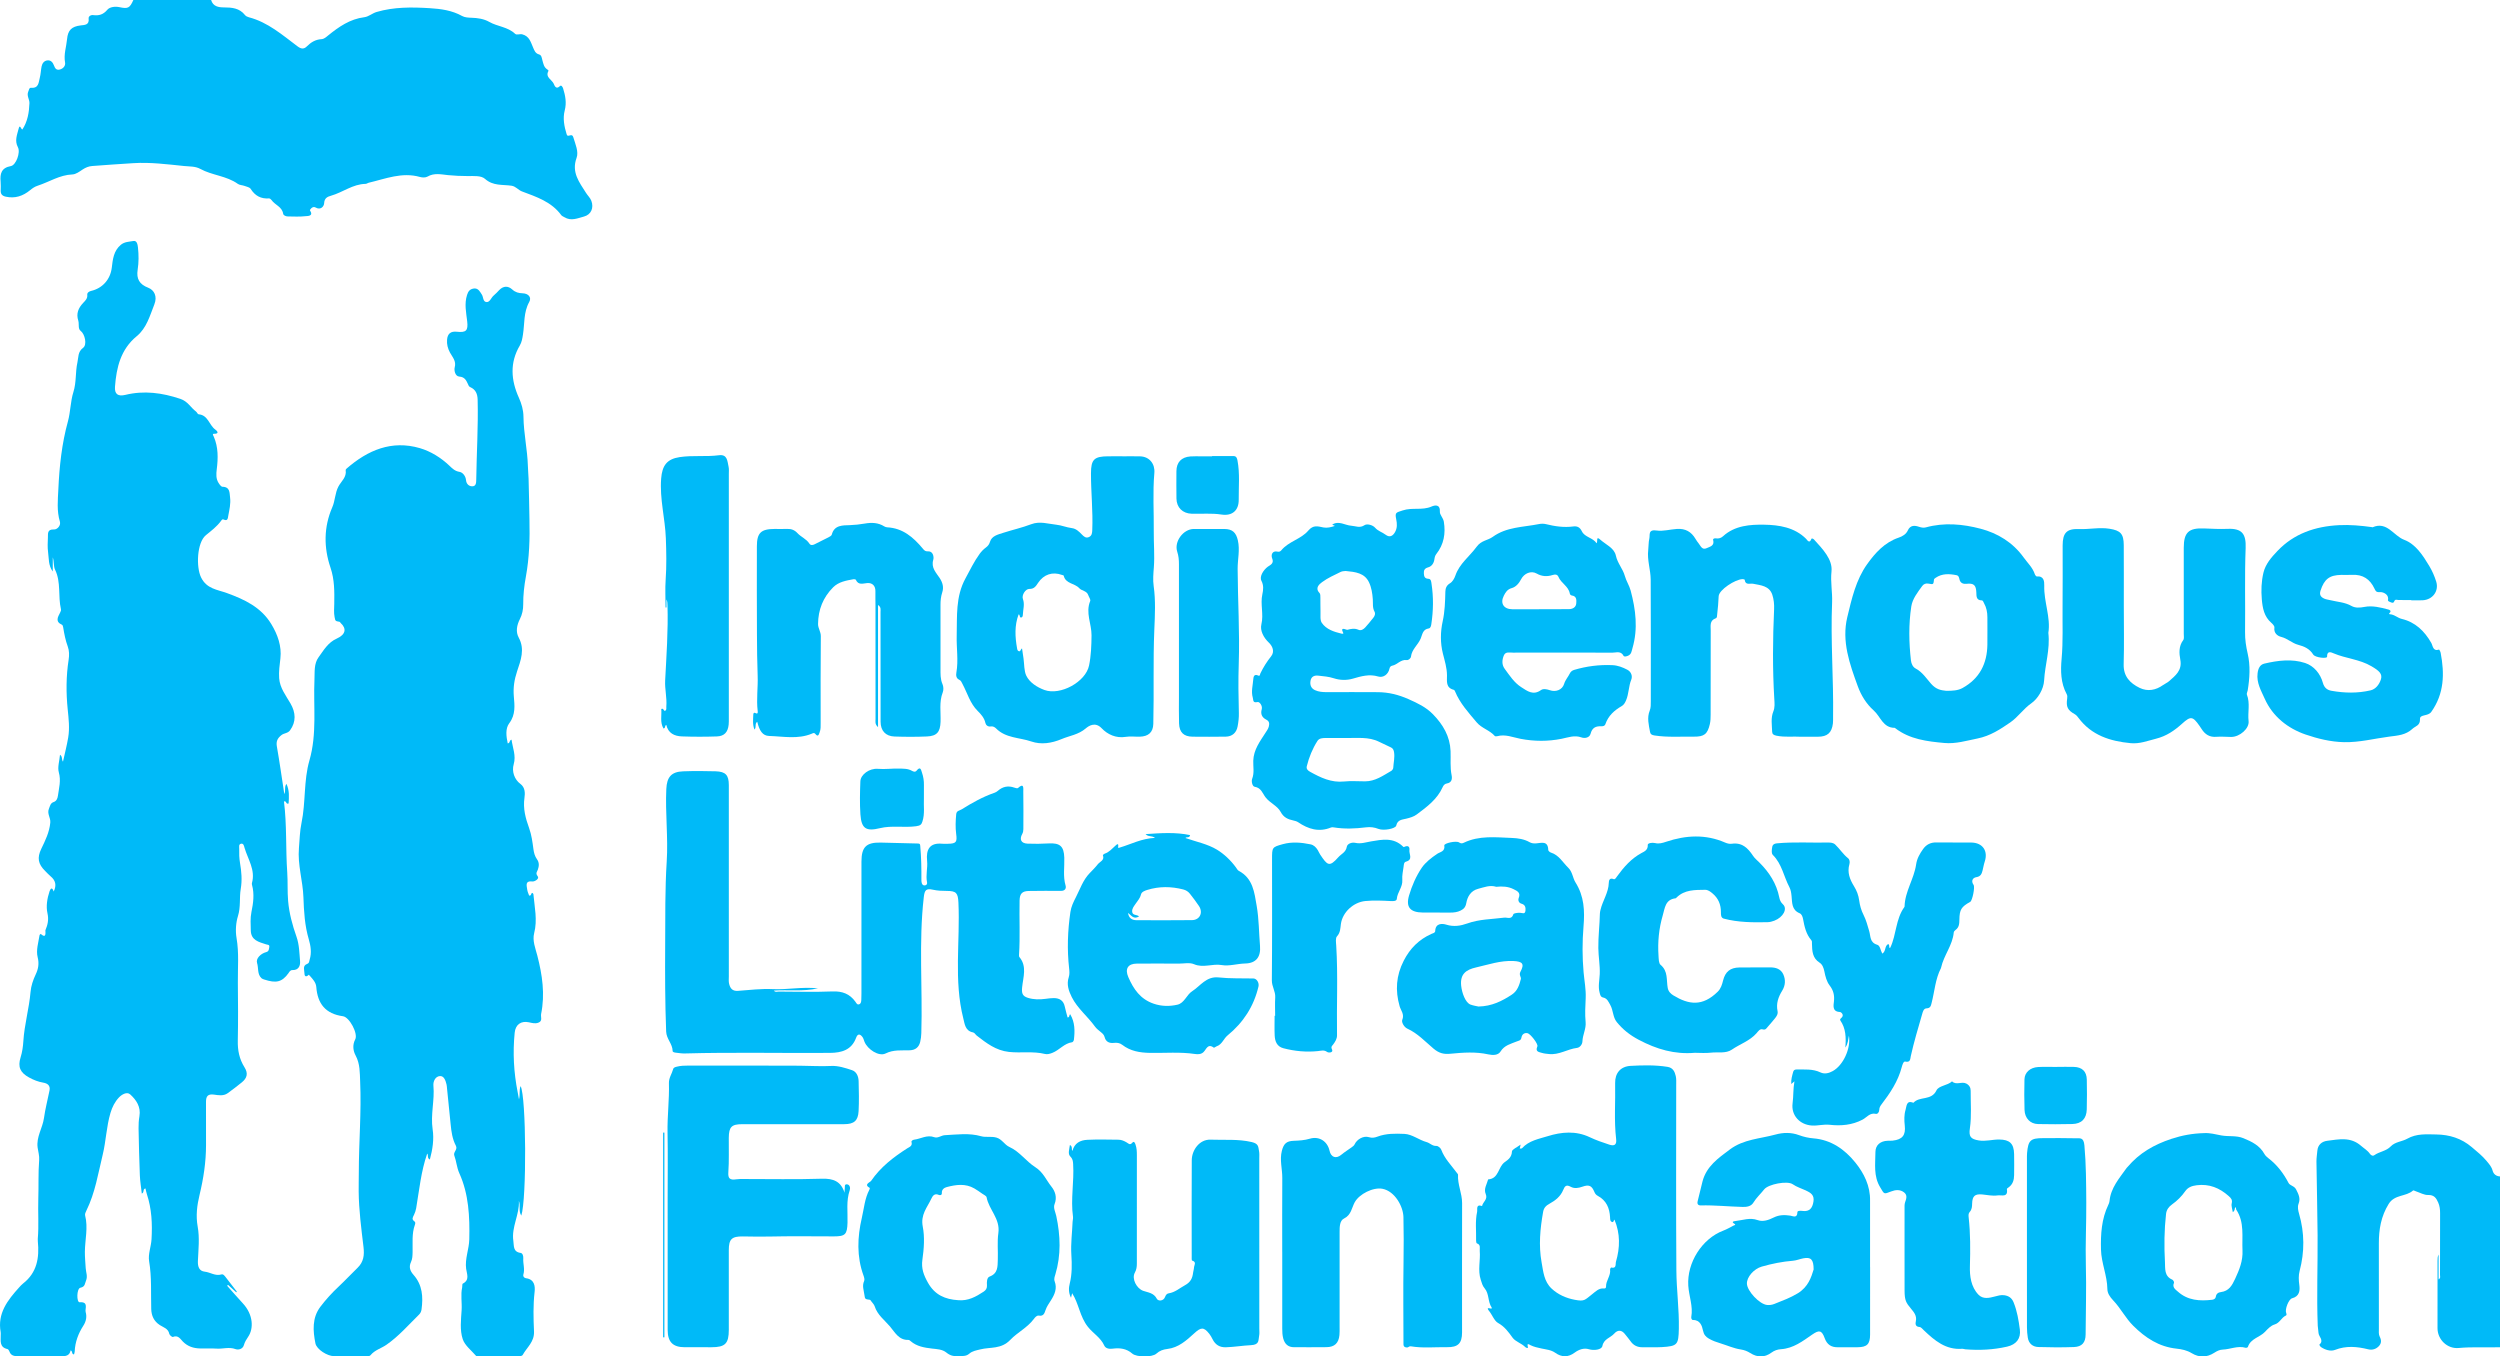 <?xml version="1.0" encoding="UTF-8"?>
<svg id="Layer_2" data-name="Layer 2" xmlns="http://www.w3.org/2000/svg" viewBox="0 0 1959.566 1063.254">
  <defs>
    <style>
      .cls-1 {
        fill: #00baf8;
        stroke-width: 0px;
      }
    </style>
  </defs>
  <g id="Layer_1-2" data-name="Layer 1">
    <g>
      <path class="cls-1" d="M165.482,0c1.467,5.09,5.818,5.784,9.959,5.798,6.371.023,12.286.518,16.605,6.024.661.843,1.905,1.427,2.989,1.709,14.935,3.891,26.247,13.861,38.155,22.779,2.764,2.07,4.933,2.467,7.408-.02,3.143-3.158,6.736-5.325,11.354-5.587,2.067-.117,3.592-1.558,5.164-2.832,8.453-6.855,17.198-12.972,28.524-14.392,3.289-.412,6.225-3.107,9.523-4.079,13.621-4.012,27.604-3.843,41.595-2.994,8.83.536,17.495,1.702,25.464,6.138,2.058,1.146,4.831,1.294,7.292,1.37,4.916.151,9.781.858,13.986,3.255,6.468,3.687,14.483,3.858,20.181,9.273,1.402,1.332,3.661-.064,5.705.474,5.584,1.47,6.629,6.15,8.465,10.343,1.012,2.311,1.744,4.601,4.638,5.396,2.082.572,2.139,2.799,2.627,4.511.773,2.716,1.165,5.59,3.888,7.266.405.25,1.035.922.96,1.051-2.887,4.994,2.505,6.839,4.014,10.079.639,1.372,1.756,5.081,5.028,1.827.959-.953,2.046.87,2.352,1.863,1.753,5.686,2.897,11.204,1.266,17.421-1.593,6.074-.36,12.512,1.539,18.606.136.437.557,1.074.899,1.11,1.525.162,3.459-1.666,4.329,1.262,1.572,5.288,4.304,11.271,2.558,16.039-4.204,11.478,2.184,19.216,7.426,27.572,1.303,2.077,3.239,3.779,4.14,6.164,2.066,5.469-.14,10.809-5.764,12.307-4.961,1.321-10.11,3.759-15.321.542-.846-.522-1.938-.873-2.484-1.62-7.714-10.535-19.395-14.317-30.883-18.634-2.764-1.039-4.788-3.953-8.067-4.439-7.106-1.052-14.47.326-20.883-5.413-2.98-2.666-8.805-2.142-13.533-2.163-5.137-.023-10.287-.213-15.44-.742-5.312-.546-10.797-1.923-16.059,1.157-1.519.889-4.058.814-5.876.296-14.089-4.017-27.049,1.423-40.288,4.54-.802.189-1.549.85-2.328.862-10.043.145-17.895,6.667-27.095,9.27-2.822.799-5.248,1.835-5.435,5.993-.101,2.252-2.637,5.648-6.736,3.239-2.369-1.392-4.601,1.899-4.39,2.221,3.127,4.75-1.889,4.428-3.364,4.597-4.598.527-9.292.284-13.946.214-1.55-.023-3.457-.759-3.68-2.16-.875-5.481-6.391-6.794-9.054-10.612-.443-.635-1.361-1.406-2.005-1.36-6.37.456-10.977-2.054-14.396-7.468-.815-1.29-3.133-1.716-4.833-2.341-1.712-.63-3.832-.574-5.227-1.577-8.853-6.362-20.095-6.62-29.417-11.741-3.919-2.153-8.454-1.835-12.699-2.269-13.227-1.35-26.458-3.082-39.811-2.234-10.781.684-21.56,1.405-32.33,2.24-2.652.205-5.088,1.187-7.402,2.725-2.47,1.642-5.272,3.767-7.997,3.869-10.034.378-18.203,5.916-27.286,8.85-2.326.751-4.124,2.044-5.929,3.522-5.567,4.559-11.749,6.678-19.029,5.066-2.757-.61-4.053-1.946-3.988-4.744.054-2.329.157-4.676-.056-6.987-.579-6.275.542-10.915,8.058-12.267,4.012-.721,7.677-10.676,5.504-14.729-2.756-5.142-.62-9.801.52-14.452,1.019-4.157,1.808.262,2.957.528,4.132-6.276,5.293-13.481,5.554-20.711.104-2.886-2.36-5.774-.924-9.013.527-1.188.668-3.112,2.215-2.979,6.053.521,5.879-4.26,6.829-7.874.755-2.872.8-5.923,1.397-8.846.494-2.423,1.902-4.434,4.511-4.753,2.74-.335,4.284,1.586,5.152,3.885.844,2.235,1.831,4.017,4.644,3.275,2.835-.747,4.559-3.058,4.095-5.547-1.176-6.32,1.006-12.196,1.567-18.271.651-7.053,3.58-9.897,10.654-10.763,3.169-.388,6.9-.218,6.246-5.474-.185-1.485,1.523-2.875,3.585-2.605,4.435.58,7.867-.347,11.075-4.187,1.825-2.184,6.018-2.781,9.409-2.057,6.762,1.445,8.135.835,10.985-5.594h60.969Z"/>
      <path class="cls-1" d="M1959.566,1056.008c-10.804.334-21.609-.411-32.427.591-8.923.826-16.549-6.674-16.548-15.47.001-17.64.006-35.28.01-52.92 0-1.622,0-3.245.837-4.878v19.508c1.779-1.077,1.098-2.413,1.101-3.475.058-16.142.045-32.285.072-48.427.005-2.856-.29-5.621-1.454-8.286-1.536-3.517-3.189-6.13-7.955-5.982-3.117.097-6.297-1.822-9.448-2.84-.791-.255-2.002-.981-2.307-.704-5.515,4.995-14.452,2.962-19.139,10.551-5.997,9.711-7.718,19.954-7.7,30.91.037,22.3.007,44.6.017,66.899.001,2.153-.316,4.397.72,6.386,1.402,2.69,1.298,5.193-.802,7.35-2.243,2.304-5.184,3.168-8.259,2.411-8.772-2.161-17.294-2.987-26.128.487-3.292,1.295-7.586-.008-10.912-2.245-.618-.416-1.381-1.819-1.316-1.875,4.009-3.426-.553-6.254-.634-9.358-.047-1.816-.515-3.62-.585-5.438-.916-23.657.052-47.318-.12-70.975-.14-19.253-.645-38.502-.894-57.755-.036-2.805.468-5.616.691-8.427.382-4.802,3.616-7.345,7.758-7.864,9.087-1.138,18.25-3.318,26.537,3.964,2.286,2.009,5.059,3.548,6.888,6.22.792,1.158,2.241,2.003,3.472,1.119,4-2.874,9.286-3.116,12.909-6.931,3.414-3.594,8.887-3.726,12.857-5.963,7.472-4.21,15.103-3.469,22.79-3.362,10.339.144,19.698,2.987,27.913,9.977,4.047,3.443,8.132,6.677,11.539,10.795,1.924,2.326,3.885,4.466,4.693,7.51.755,2.845,2.803,4.439,5.824,4.621v133.874Z"/>
      <path class="cls-1" d="M185.202,1012.976c-2.151-1.949-4.301-3.899-6.452-5.848l-.736.679c4.107,4.604,8.146,9.271,12.337,13.798,8.317,8.985,8.488,19.865,4.194,26.151-1.4,2.048-2.69,4.091-3.387,6.594-.89,3.195-4.411,3.918-6.554,3.117-5.035-1.882-9.882-.041-14.786-.38-4.311-.298-8.66-.009-12.988-.127-5.14-.14-9.69-1.532-13.512-5.416-1.935-1.967-3.729-5.352-7.804-3.602-.534.229-2.61-1.409-2.807-2.412-.832-4.233-4.632-5.071-7.447-6.905-4.659-3.036-6.583-7.352-6.726-12.65-.338-12.453.458-24.9-1.648-37.352-.941-5.566,1.552-11.42,1.885-17.269.686-12.041.164-23.858-3.666-35.393-.465-1.4-.698-2.876-1.066-4.434-2.425.411-.696,3.067-2.89,4.045-.543-4.877-1.345-9.56-1.534-14.268-.495-12.296-.783-24.602-1.014-36.906-.059-3.142.144-6.339.677-9.433,1.264-7.336-2.452-12.825-7.257-17.167-2.607-2.356-6.711.194-8.849,2.475-3.117,3.324-5.211,7.412-6.584,12.035-3.194,10.751-3.472,21.999-6.088,32.763-3.592,14.777-5.947,29.976-12.795,43.831-.576,1.165-1.282,2.679-.996,3.793,2.447,9.546-.102,19.018-.189,28.515-.039,4.279.422,8.615.651,12.806.176,3.217,1.695,6.355.234,9.801-.961,2.266-.629,4.79-4.375,5.537-3.057.61-3.121,11.574-.607,11.393,7.344-.53,3.982,5.136,4.713,7.67.987,3.42.538,7.045-1.863,10.768-3.846,5.965-6.461,12.789-6.724,20.177-.027.768-.358,1.525-.549,2.289-2.175-.272-.808-2.561-2.674-3.19-.761,4.305-3.946,4.649-7.68,4.6-11.159-.146-22.32-.091-33.48-.039-3.03.014-5.647-.382-6.812-3.738-.253-.73-.91-1.718-1.542-1.858-6.324-1.394-5.217-6.329-5.264-10.729-.009-.832.129-1.689-.019-2.494-2.706-14.75,5.423-25.043,14.379-34.993,1.001-1.113,2.011-2.255,3.185-3.169,10.918-8.509,12.811-20.156,11.569-32.919-.064-.661-.114-1.336-.057-1.995.912-10.511.064-21.068.412-31.52.335-10.081-.122-20.195.674-30.25.272-3.435-.765-6.593-1.205-9.842-1.135-8.366,3.859-15.25,4.96-23.065,1.026-7.286,2.896-14.451,4.358-21.677.792-3.917-1.592-5.601-4.866-6.148-4.019-.672-7.684-2.143-11.198-4.08-6.902-3.806-8.964-8.188-6.591-15.767,1.318-4.208,1.892-8.501,2.158-12.742.815-12.995,4.518-25.533,5.625-38.482.405-4.736,1.969-9.392,4.075-13.827,1.992-4.193,2.785-8.353,1.51-13.418-1.389-5.52.588-11.506,1.476-17.248.059-.384.577-.696.882-1.042,5.059,4.479,3.48-2.295,3.711-2.853,1.74-4.21,2.796-8.195,1.597-13.407-1.2-5.212-.237-11.567,1.661-17.156.822-2.421,2.117-3.371,3.226.232,2.453-4.977,1.463-8.748-2.408-11.948-1.534-1.268-2.851-2.798-4.279-4.196-5.515-5.403-6.442-10.278-3.024-17.368,3.171-6.578,6.351-12.999,7.061-20.56.36-3.838-2.738-6.916-1.067-10.874.919-2.178,1.085-4.368,3.792-5.267,2.094-.696,2.958-2.757,3.227-4.743.826-6.108,2.578-11.988.732-18.487-1.134-3.994.485-8.77.92-13.797,2.175,1.473,1.008,3.467,2.337,5.447,1.469-6.68,3.056-12.745,4.092-18.903,1.241-7.373.378-14.652-.386-22.141-1.308-12.828-1.283-25.952.726-38.842.562-3.604.51-7.155-.656-10.321-1.805-4.897-2.768-9.89-3.594-14.971-.125-.767-.405-1.914-.937-2.147-5.56-2.434-3.226-6.117-1.485-9.544.485-.954.868-1.755.635-2.749-2.377-10.146.22-20.976-4.586-30.883-1.326-2.733-.67-6.428-1.799-9.684v11.091c-3.558-4.72-2.978-10.117-3.683-15.204-.521-3.761-.285-7.651-.131-11.473.123-3.047-.63-6.497,4.83-6.263,2.501.107,5.488-3.102,4.561-6.159-2.545-8.393-1.594-16.913-1.213-25.279.819-17.954,2.697-35.81,7.513-53.283,2.065-7.492,1.948-15.618,4.288-22.992,2.442-7.698,1.446-15.594,3.157-23.22.897-3.998.175-8.287,4.485-11.469,3.2-2.362,1.466-10.637-1.96-13.255-1.066-.815-1.283-1.922-1.434-3.042-.222-1.646.076-3.423-.42-4.959-1.791-5.54.008-9.839,3.805-13.899,1.577-1.686,3.6-3.406,3.236-6.421-.192-1.59,1.55-2.663,2.943-2.98,9.04-2.058,15.155-9.104,16.26-18.142.798-6.526,1.377-13.259,7.109-18.023,2.944-2.447,6.577-2.375,9.854-2.985,2.811-.523,3.328,2.934,3.568,5.108.641,5.792.665,11.615-.234,17.417-1.119,7.221,1.427,11.487,8.294,14.127,4.693,1.805,7.275,6.776,4.785,13.034-3.512,8.824-5.999,18.516-13.833,24.955-12.527,10.297-15.893,24.463-17.02,39.563-.434,5.811,2.296,7.836,8.146,6.416,14.706-3.571,28.778-1.647,43.056,3.123,5.945,1.986,8.108,6.845,12.323,9.97.782.58,1.284,2.073,1.995,2.129,7.499.589,8.23,8.52,13.091,11.966,1.214.861,3.762,3.426-1.077,3.316-1.551-.035-.395,1.554-.067,2.314,3.557,8.263,3.387,16.874,2.293,25.527-.471,3.727-.66,7.349,1.392,10.639.767,1.23,2.032,3.027,3.099,3.047,6.021.115,5.477,4.748,5.951,8.396.628,4.832-.54,9.619-1.423,14.349-.293,1.57-.293,4.601-3.658,2.897-.965-.489-1.537.478-1.995,1.104-3.277,4.473-7.619,7.713-11.875,11.2-7.051,5.775-7.766,24.935-3.797,33.076,4.434,9.095,12.751,9.562,20.339,12.324,13.697,4.986,26.638,11.002,34.695,24.238,5.081,8.347,8.251,17.476,7.165,26.89-.601,5.213-1.338,10.33-.977,15.554.528,7.638,5.277,13.602,8.869,19.81,4.171,7.206,4.542,14.367-.323,21.052-1.8,2.473-4.636,2.091-6.726,3.74-3.111,2.455-4.329,4.874-3.614,8.944,2.151,12.255,3.876,24.585,5.833,37.307,1.296-2.578-.174-5.355,1.645-8.044,2.519,5.326,2.007,10.429,1.721,15.404-2.295.95-1.44-2.316-3.646-1.584,2.341,18.364,1.288,36.986,2.571,55.525.516,7.461.046,14.997.688,22.441.83,9.624,3.345,18.941,6.568,28.063,2.186,6.187,2.234,12.768,2.798,19.189.303,3.449-1.082,7.082-5.846,6.955-1.934-.052-2.501,1.412-3.345,2.572-5.079,6.977-9.675,7.849-18.886,4.842-.771-.252-1.631-.529-2.197-1.062-3.39-3.189-2.18-7.961-3.417-11.869-1.106-3.493,2.729-7.401,7.215-8.584,2.153-.568,2.068-2.423,2.349-3.955.363-1.974-1.276-1.7-2.537-2.113-5.573-1.825-11.803-3.125-11.957-10.871-.096-4.817-.48-9.654.505-14.44,1.45-7.04,2.412-14.092.473-21.212-.128-.472-.212-1.033-.083-1.486,2.908-10.244-3.128-18.615-5.808-27.679-.402-1.359-.71-3.461-2.543-3.205-2.268.317-1.558,2.609-1.601,4.126-.104,3.655-.016,7.292.609,10.943,1.151,6.727,1.756,13.44.583,20.336-1.191,7.004.089,14.053-2.193,21.349-1.543,4.933-2.117,11.336-1.089,17.273,1.998,11.546.892,23.252,1.014,34.888.16,15.15.278,30.308-.046,45.453-.162,7.578,1.18,14.425,5.253,20.893,2.972,4.72,2.124,8.394-2.111,11.826-3.616,2.931-7.307,5.783-11.091,8.492-3.266,2.338-7.17,1.609-10.665,1.103-4.914-.711-6.335,1.363-6.316,5.705.05,11.322.036,22.645.025,33.967-.013,13.205-1.983,26.089-5.084,38.955-1.938,8.04-3.031,16.239-1.438,24.976,1.584,8.689.535,17.913.15,26.882-.191,4.436,1.056,7.835,5.35,8.289,4.411.466,8.302,3.643,13.08,2.172,1.547-.476,2.631,1.263,3.539,2.399,2.895,3.621,5.68,7.329,8.507,11.004-.128.21-.256.42-.384.63Z"/>
      <path class="cls-1" d="M397.989,582.679c2.036-.225.86-2.217,2.981-2.911.859,6.497,3.659,12.546,1.68,19.295-1.639,5.587.559,11.942,5.237,15.372,3.858,2.83,3.706,7.432,3.201,10.92-1.224,8.459.876,16.054,3.647,23.739,1.927,5.343,2.642,10.971,3.396,16.576.38,2.826,1.1,5.526,2.822,7.909,1.831,2.535,1.605,5.306.62,8.106-.583,1.659-2.023,2.706-.106,5.153,1.586,2.023-2.514,4.239-3.963,4.076-6.251-.703-4.615,3.272-4.244,6.418.19,1.607.986,3.141,1.471,4.598,2.043.476,1.138-1.975,2.654-2.042.196.268.682.627.718,1.026.896,10.149,3.261,20.18.592,30.521-1.525,5.908,1.005,11.899,2.48,17.614,3.904,15.123,6.129,30.248,2.963,45.774-.479,2.347,1.471,5.475-2.248,6.819-2.523.912-4.826.196-7.301-.333-6.202-1.326-10.527,1.75-11.167,8.147-1.563,15.618-.73,31.152,2.326,46.558.319,1.609.597,3.227,1.054,5.714.995-3.82-.063-7.138,1.273-10.419,4.442,8.624,4.823,88.403.535,101.527-2.417-3.818-.416-7.945-1.912-11.516.598,10.748-5.933,20.47-4.325,31.333.574,3.876-.361,8.599,5.711,9.415,1.633.22,2.197,2.572,2.075,4.211-.314,4.223,1.377,8.406.09,12.644-.479,1.576.72,2.828,1.977,2.981,6.787.823,7.321,6.308,6.804,10.794-1.19,10.327-.919,20.654-.456,30.901.369,8.18-5.533,12.422-8.804,18.326-.662,1.194-2.382,1.05-3.708,1.052-10.326.018-20.651.007-30.977-.008-.663-.001-1.632.152-1.942-.209-3.665-4.28-8.8-8.124-10.449-13.108-2.36-7.13-1.341-15.08-.863-22.769.368-5.911-.857-11.917.439-17.86.211-.969-.057-2.606.445-2.862,5.611-2.869,3.231-7.432,2.664-11.62-1.07-7.906,2.293-15.336,2.465-23.121.391-17.724-.391-35.435-7.785-51.758-2.12-4.681-2.261-9.4-3.958-13.904-1.03-2.733,2.854-4.631,1.238-7.713-2.736-5.218-3.554-10.984-4.107-16.795-.897-9.427-1.894-18.844-2.854-28.264-.101-.992-.135-2.005-.371-2.967-.731-2.984-1.89-6.726-5.096-6.57-3.718.181-5.491,4.243-5.187,7.511,1.065,11.461-2.356,22.744-.602,34.279,1.185,7.791-.056,15.731-2.191,23.637-2.468-1.245-.841-3.426-2.075-4.662-4.83,13.895-6.217,28.441-8.638,42.78-.3,1.776-.91,3.553-1.684,5.183-.879,1.852-2.157,3.487.291,5.147.982.666.7,1.834.363,2.767-2.506,6.939-1.609,14.158-1.778,21.285-.064,2.683-.09,5.39-1.257,7.83-1.871,3.914-.638,7.083,1.979,10.041,7.009,7.919,7.641,17.31,6.281,27.161-.211,1.532-.823,2.886-1.928,3.972-8.301,8.159-15.961,17.023-25.609,23.712-4.043,2.804-9.057,4.059-12.391,8.092-1.028,1.244-3.158.748-4.813.754-7.994.028-15.989.041-23.984.03-4.981-.007-13.477-5.186-14.44-9.992-1.977-9.87-2.689-20.003,3.868-28.681,4.263-5.641,9.07-10.896,14.264-15.776,5.095-4.786,9.874-9.906,14.893-14.776,4.748-4.607,5.428-9.867,4.651-16.368-1.726-14.448-3.634-28.907-3.774-43.527-.048-4.967.106-9.915.108-14.861.009-23.795,2.115-47.563,1.048-71.352-.305-6.799-.008-13.699-3.537-20.289-1.853-3.461-2.74-8.053-.302-12.701,2.309-4.402-4.481-17.384-9.616-18.096-13.673-1.895-19.92-9.764-20.917-22.943-.26-3.444-2.654-6.027-4.879-8.535-.323-.365-.668-.711-1.003-1.065-1.795,1.838-3.334,1.766-3.385-1.018-.047-2.569-1.661-5.997,1.962-7.388,1.98-.76,1.711-2.198,2.125-3.515,1.675-5.331.762-10.883-.689-15.781-3.217-10.86-3.831-21.923-4.219-33.014-.453-12.935-4.658-25.463-3.516-38.586.574-6.595.648-13.145,2.025-19.736,3.368-16.12,1.607-33.036,6.193-48.904,6.069-21.001,3.017-42.317,3.952-63.495.262-5.929-.483-12.324,3.2-17.373,3.995-5.477,7.348-11.57,14.226-14.646,7.056-3.155,7.914-7.789,3.205-12.14-.358-.331-.62-.972-1.002-1.039-3.329-.585-3.241-.574-3.86-3.739-.679-3.472-.305-6.901-.252-10.387.145-9.52.245-18.908-2.957-28.35-5.324-15.699-5.336-31.756,1.414-47.304,2.27-5.228,2.082-11.09,4.79-16.224,2.176-4.126,6.602-7.327,5.701-12.855-.061-.371.382-.938.737-1.247,16.59-14.462,35.353-22.455,57.39-16.019,8.534,2.492,16.565,7.459,23.28,13.869,2.225,2.124,4.263,4.177,7.85,4.744,2.471.391,4.774,3.265,5.074,6.46.281,2.986,2.154,4.758,4.719,4.85,3.203.114,3.258-2.851,3.29-5.152.292-20.956,1.631-41.893,1.094-62.866-.112-4.367-1.551-7.852-5.69-9.664-1.291-.565-1.412-1.386-1.912-2.46-1.32-2.833-2.493-5.558-6.753-5.862-3.493-.249-4.146-5.273-3.638-7.083,1.445-5.148-1.793-8.186-3.716-11.789-1.719-3.221-2.546-6.468-2.252-10.051.389-4.736,2.889-6.759,7.682-6.23,7.241.799,8.93-.858,8.099-8.132-.788-6.898-2.358-13.717-.116-20.714.874-2.727,2.056-4.372,4.825-4.952,2.793-.585,4.386.931,5.715,3.024.268.422.498.873.811,1.259,1.61,1.991.869,6.138,3.997,6.261,2.626.104,3.574-3.574,5.631-5.225,1.549-1.243,2.867-2.779,4.263-4.208,3.278-3.354,6.962-3.379,10.205-.419,2.451,2.237,4.985,2.869,8.108,2.967,4.525.141,7.22,3.174,5.199,6.775-4.573,8.148-3.549,17.069-4.942,25.651-.476,2.931-.886,5.83-2.486,8.543-7.918,13.43-6.91,27.125-.728,40.834,2.149,4.766,3.572,9.713,3.624,14.919.13,13.003,3.1,25.739,3.466,38.714.093,3.319.425,6.631.54,9.951.368,10.632.434,21.281.682,31.908.348,14.9-.071,29.918-2.785,44.715-1.321,7.203-2.166,14.465-2.099,21.815.037,4.045-.781,7.934-2.62,11.568-2.376,4.697-3.413,9.869-.922,14.447,5.053,9.286,1.569,17.904-1.272,26.494-2.16,6.531-3.149,12.67-2.536,19.778.578,6.7,1.501,14.165-3.55,20.818-3.254,4.286-2.41,10.405-1.239,15.879Z"/>
      <path class="cls-1" d="M641.204,774.701c-12.224,2.666-23.407.954-34.634,1.75,1.151,1.508,2.646.769,3.86.775,13.991.069,27.999.455,41.967-.114,7.755-.316,13.627,1.838,18.096,8.082.723,1.011,1.355,2.646,3.033,1.958,1.39-.57,1.504-2.108,1.588-3.437.105-1.659.103-3.327.104-4.991.007-34.464.001-68.927.014-103.391.004-11.358,3.719-15.103,14.941-14.897,9.764.179,19.525.546,29.289.732,1.596.03,1.719.48,1.858,2.014.806,8.919.943,17.849.89,26.791-.005.818.119,1.672.371,2.448.42,1.292,1.433,1.842,2.74,1.499,1.156-.304,1.536-1.294,1.314-2.354-1.17-5.606.635-11.14.045-16.869-.906-8.792,1.972-14.287,11.827-13.361,1.486.14,2.997.053,4.495.028,6.511-.11,7.313-1.318,6.47-7.666-.678-5.106-.464-10.289.015-15.445.271-2.914,2.51-2.752,4.376-3.919,8.183-5.112,16.491-9.793,25.637-12.936.923-.317,1.84-.847,2.571-1.491,3.851-3.396,8.13-4.286,12.991-2.55.895.32,2.349.755,2.817.331,5.034-4.552,4.155.629,4.196,2.744.189,9.819.078,19.644.055,29.467-.003,1.332-.219,2.594-.9,3.827-2.368,4.293-.82,7.327,4.161,7.539,5.481.233,10.997.163,16.475-.162,9.031-.536,12.059,2.263,12.35,11.183.237,7.267-1.113,14.59,1.004,21.825.662,2.261-.467,4.184-3.466,4.17-8.457-.037-16.916-.059-25.371.088-5.177.09-7.102,2.133-7.22,7.452-.313,14.142.471,28.296-.412,42.434-.04.64-.072,1.487.282,1.913,6.136,7.388,2.913,15.744,2.138,23.661-.444,4.533.063,6.929,4.537,8.308,4.546,1.402,9.178,1.399,13.853.773,2.138-.286,4.297-.581,6.447-.579,4.515.005,7.601,1.953,8.593,6.669.607,2.887,1.466,5.722,2.203,8.547,1.875-.253.901-1.819,2.042-2.558,3.76,6.321,3.721,13.132,2.894,20.038-.084.704-.816,1.83-1.361,1.903-6.217.826-9.979,6.16-15.482,8.312-1.961.767-3.943,1.354-5.798.891-9.319-2.329-18.835-.57-28.262-1.612-10.339-1.143-17.661-6.939-25.245-12.786-1.021-.788-1.61-2.272-2.981-2.535-6.052-1.162-6.444-6.551-7.526-10.819-7.603-29.997-2.43-60.588-3.848-90.886-.352-7.529-1.682-9.154-9.098-9.165-3.663-.005-7.262-.127-10.9-.949-5.362-1.211-6.525.339-7.15,5.761-4.092,35.479-.855,71.075-1.94,106.597-.071,2.311-.33,4.661-.878,6.901-1.024,4.192-3.713,6.44-8.203,6.607-6.358.236-12.633-.667-18.937,2.489-5.205,2.606-14.132-3.145-16.556-9.239-.489-1.229-.774-2.617-1.539-3.643-1.842-2.469-3.746-2.879-4.999.552-3.527,9.658-11.46,11.805-20.466,11.874-37.966.291-75.937-.61-113.901.449-2.309.064-4.636-.369-6.95-.613-1.008-.106-2.487-.415-2.495-1.314-.051-5.628-4.857-9.393-5.082-15.251-.87-22.623-.902-45.245-.768-67.868.129-21.793-.171-43.635,1.21-65.361,1.209-19.018-1.193-37.897-.317-56.851.431-9.316,3.862-13.537,13.189-13.889,8.482-.319,16.992-.283,25.478-.02,7.872.244,10.332,2.999,10.334,10.858.016,49.947-.002,99.895.002,149.842 0,1.995-.245,4.081.243,5.965.881,3.4,2.463,5.753,6.941,5.426,9.113-.664,18.223-1.814,27.398-1.354,11.314.568,22.557-1.954,35.35-.595Z"/>
      <path class="cls-1" d="M1046.317,412.223c-.922-.432-1.584-.744-2.116-.993,5.19-3.379,9.982.525,15.021.854,3.383.221,6.608,2.071,10.38-.468,1.87-1.259,6.318-.183,8.232,2.022,2.347,2.704,5.609,3.474,8.213,5.47,3.235,2.481,5.681.999,7.388-1.979,1.824-3.181,1.694-6.608.945-10.178-1.137-5.418-.007-5.147,5.075-6.866,7.446-2.519,15.285.147,22.599-3.038,2.469-1.075,6.916-2.148,6.556,4.175-.125,2.192,2.639,4.832,3.106,7.673,1.517,9.24.049,17.823-5.873,25.328-.992,1.258-1.31,2.585-1.518,4.105-.412,3.006-1.985,5.558-4.896,6.372-2.682.75-3.52,2.183-3.381,4.637.129,2.294.468,4.204,3.575,4.328,2.08.083,2.189,2.257,2.435,3.863,1.62,10.604,1.452,21.208-.167,31.799-.207,1.355-.646,3.054-1.966,3.243-4.75.682-4.961,4.555-6.336,7.892-2.046,4.962-6.961,8.392-7.634,14.23-.15,1.299-1.957,2.884-3.314,2.685-4.727-.693-7.325,3.632-11.378,4.394-1.13.213-1.892.959-2.181,2.372-.903,4.415-4.848,7.311-8.778,6.12-6.998-2.121-13.366-.225-20.048,1.702-4.687,1.351-9.936,1.262-14.774-.326-4.008-1.316-8.138-1.613-12.246-2.071-2.878-.32-5.384.605-5.998,3.916-.608,3.278.335,6.032,3.518,7.485,2.922,1.334,6.096,1.541,9.292,1.534,13.324-.026,26.649-.078,39.972.025,8.383.065,16.144,1.976,24.023,5.468,7.113,3.153,13.73,6.281,19.187,11.881,7.883,8.089,13.283,17.267,13.761,28.833.26,6.302-.471,12.622.813,18.916.583,2.859.143,5.824-3.701,6.458-1.675.276-2.637,1.38-3.266,2.793-4.252,9.551-12.308,15.501-20.326,21.477-2.448,1.825-5.311,2.596-8.258,3.338-3.134.79-6.807.719-7.834,5.378-.557,2.526-9.964,4.23-13.944,2.639-3.244-1.297-6.504-1.641-9.787-1.228-8.47,1.065-16.904,1.411-25.363.022-.644-.106-1.406-.171-1.98.066-9.466,3.921-17.847,1.307-25.842-4.094-1.066-.721-2.44-1.085-3.725-1.366-4.285-.937-7.59-2.285-10.044-6.859-2.492-4.646-8.355-6.849-11.767-11.292-2.367-3.082-3.376-7.467-8.528-8.269-1.895-.295-2.691-4.375-1.981-6.202,1.85-4.76.735-9.494.882-14.202.271-8.723,5.312-15.213,9.664-22.052.987-1.551,2.115-2.996,2.535-4.819.515-2.233.548-4.042-2.063-5.383-3.125-1.605-4.624-4.185-3.499-8.097.761-2.645-1.665-6.038-3.279-5.668-3.913.897-3.18-1.539-3.731-3.432-1.405-4.829.022-9.595.38-14.362.133-1.776.527-4.537,3.881-2.954,1.468.693,1.372-1.044,1.693-1.711,2.312-4.8,5.088-9.209,8.446-13.421,2.849-3.574,1.191-7.844-1.841-10.724-4.22-4.007-6.971-9.494-5.825-14.263,1.922-8.003-.952-15.775.755-23.556.772-3.519,1.159-6.999-.731-10.641-1.719-3.314,1.601-8.516,5.03-11.034,1.769-1.299,5.154-2.394,3.372-6.604-.906-2.14-.319-6.326,4.504-5.162,1.126.272,2.093-.336,2.668-1.039,5.749-7.031,15.526-8.787,21.136-15.44,4.008-4.753,7.541-3.354,11.893-2.504,2.967.579,5.879-.194,8.992-1.198ZM1054.99,578.455c-5.318,0-10.636-.011-15.954.005-2.381.007-5.024.182-6.351,2.246-3.93,6.112-6.631,12.822-8.386,19.875-.514,2.065.709,3.326,2.517,4.328,8.334,4.62,16.697,8.694,26.757,7.639,5.425-.569,10.958-.096,16.442-.111,7.896-.021,14.046-4.469,20.462-8.184.759-.439,1.543-1.551,1.586-2.388.212-4.123,1.333-8.196.612-12.384-.277-1.611-.846-2.871-2.307-3.583-3.123-1.523-6.3-2.939-9.412-4.483-8.306-4.121-17.224-2.746-25.967-2.96ZM1054.783,447.552c-.955.158-2.589.067-3.861.701-4.997,2.491-10.229,4.743-14.654,8.048-2.11,1.576-5.816,4.565-1.966,8.536.745.768.622,2.509.655,3.808.089,3.486-.064,6.98.086,10.463.133,3.094-.495,6.888,1.038,9.118,3.513,5.109,9.454,6.992,15.345,8.423.592.144,1.844.293,1.455-.476-2.824-5.567,2.371-2.289,3.211-2.518,2.786-.759,5.71-1.377,8.743-.006,1.922.869,3.944-.367,5.329-1.906,2.217-2.465,4.326-5.034,6.365-7.649,1.05-1.347,1.741-3.057.856-4.663-1.721-3.124-1.116-6.466-1.348-9.747-.323-4.568-1.03-9.18-2.979-13.274-3.509-7.369-10.693-8.118-18.274-8.858Z"/>
      <path class="cls-1" d="M1191.907,897.164c-.348,1.636-.507,2.386-.666,3.136.613-.095,1.481.039,1.802-.318,5.343-5.939,13.149-7.257,20.031-9.398,10.757-3.347,22.064-4.439,33.02.79,4.932,2.354,10.163,4.141,15.369,5.844,4.077,1.333,5.818-.053,5.315-4.33-1.718-14.612-.475-29.261-.788-43.887-.169-7.907,4.262-13.115,12.137-13.541,9.619-.52,19.288-.755,28.899.771,4.303.683,5.692,3.779,6.487,7.247.511,2.229.344,4.632.344,6.958.011,48.439-.216,96.88.126,145.316.107,15.261,2.245,30.48,1.936,45.802-.251,12.429-1.06,13.611-13.222,14.343-4.979.3-9.991.003-14.983.127-4.185.104-7.399-1.419-9.767-4.906-1.211-1.783-2.73-3.355-4.009-5.096-2.688-3.658-5.816-3.938-8.737-.65-2.924,3.292-8.108,4.051-9.202,9.649-.607,3.106-6.927,3.665-10.516,2.557-4.046-1.249-7.979.245-11.254,2.674-5.139,3.811-10.162,3.669-15.167.113-3.3-2.344-7.148-2.571-10.857-3.39-2.928-.647-5.854-1.238-8.578-2.593-1.186-.59-2.928-2.077-2.032,1.365.395,1.52-1.52.648-2.036.127-2.969-3.004-7.703-4.259-9.915-7.312-3.319-4.581-6.224-8.686-11.475-11.618-2.911-1.625-4.506-6.342-7.029-9.445-.636-.782-2.258-2.846.992-1.876.884.264,1.556-.031,1.041-.807-3.034-4.564-1.89-10.749-5.37-14.848-1.873-2.206-2.31-4.329-3.128-6.817-2.492-7.584-.148-15.162-.803-22.693-.185-2.126.994-4.786-2.241-5.877-.422-.142-.641-1.474-.622-2.247.186-7.473-.816-15.009.791-22.398.426-1.956-1.166-6.31,3.893-4.624.583-3.226,4.71-5.149,2.86-9.428-1.705-3.945.898-7.676,1.912-11.447,8.474-.493,7.721-9.905,13.078-13.6,2.589-1.786,5.443-3.906,5.57-8.248.048-1.65,3.858-3.19,6.797-5.421ZM1265.445,955.934c-.73.79-.663,2.192-1.645,1.956-1.877-.452-1.713-2.301-1.784-3.709-.369-7.29-2.918-13.262-9.682-16.877-1.192-.637-2.046-1.638-2.58-2.941-2.073-5.065-4.201-6.054-9.422-4.207-3.101,1.098-6.3,1.658-9.19.057-3.399-1.882-4.645-.556-5.87,2.513-1.974,4.945-6.187,8.316-10.515,10.642-3.093,1.662-4.667,3.429-5.214,6.503-2.34,13.148-3.614,26.341-1.196,39.631,1.333,7.324,1.882,14.933,7.849,20.528,5.12,4.801,11.549,7.517,18.035,8.752,7.824,1.49,7.735.336,14.059-4.61,2.378-1.86,4.962-4.576,8.65-4.237,1.25.115,1.958-.218,1.922-1.537-.128-4.712,3.832-8.451,3.167-13.314-.07-.512.654-1.633.781-1.599,4.444,1.165,3.294-2.706,3.826-4.533,3.2-10.991,3.457-21.963-1.191-33.018Z"/>
      <path class="cls-1" d="M879.723,357.679c4.662,0,9.327-.107,13.985.025,7.177.203,11.732,5.843,11.103,13.008-1.34,15.267-.302,30.566-.46,45.844-.098,9.428.785,18.85.057,28.282-.369,4.785-.815,9.699-.147,14.402,1.626,11.446,1.006,22.954.524,34.317-1.045,24.621-.175,49.23-.793,73.832-.167,6.642-3.849,9.853-10.603,10.044-3.66.103-7.404-.453-10.972.133-7.684,1.263-14.308-1.895-18.922-6.746-5.116-5.379-10.281-1.732-12.49.156-5.719,4.89-12.546,5.662-18.875,8.315-7.947,3.332-16.034,4.552-23.799,1.889-9.26-3.176-20.04-2.517-27.633-10.264-1.009-1.03-2.506-1.781-4.101-1.509-2.302.392-3.865-1.089-4.214-2.712-.866-4.026-3.505-6.903-6.109-9.496-5.998-5.97-8.033-13.988-11.842-21.075-.71-1.322-1.081-2.653-2.657-3.375-2.405-1.103-2.498-3.548-2.137-5.613,1.675-9.561-.001-19.119.248-28.668.399-15.317-1.03-30.663,6.918-45.193,3.56-6.507,6.705-13.192,11.114-19.223,1.403-1.92,2.982-3.513,4.874-4.921,1.513-1.125,2.557-2.344,3.225-4.545,1.366-4.499,6.115-5.587,10.132-6.887,7.353-2.379,14.951-4.073,22.158-6.814,6.762-2.572,13.156-.272,19.63.389,4.062.414,8.01,2.138,12.161,2.657,3.368.421,5.624,2.671,7.852,4.963,1.529,1.573,3.169,3.189,5.639,2.04,2.344-1.09,2.467-3.325,2.559-5.538.616-14.812-1.042-29.571-1.012-44.37.023-10.914,2.453-13.333,13.598-13.373,3.663-.013,7.326-.002,10.989-.002v.028ZM801.099,508.256c.433,2.917.817,5.374,1.16,7.836.638,4.574.392,9.869,2.178,13.546,2.611,5.374,8.493,9.101,14.238,11.2,12.415,4.536,32.318-6.302,34.966-19.191,1.584-7.708,1.867-15.77,1.932-23.68.073-8.94-4.854-17.684-1.034-26.901.468-1.129-1.024-3.046-1.55-4.616-1.15-3.429-5.123-3.257-7.015-5.387-3.555-4.002-10.755-3.373-12.216-9.851-.062-.273-.872-.386-1.339-.559-7.454-2.753-14.297-.408-18.697,6.155-1.598,2.383-3.003,4.931-6.868,4.807-3.053-.098-6.175,4.901-5.075,7.867,1.558,4.199.117,8.202-.033,12.283-.032.879-.195,2.254-1.491,2.254-1.4 0-.462-2.142-1.84-2.466-3.288,8.766-2.805,17.648-1.215,26.578.173.97.339,2.109,1.507,2.339,1.406.277,1.088-1.422,2.392-2.214Z"/>
      <path class="cls-1" d="M661.977,934.886c.045-.989-.022-2.0.162-2.963.272-1.429-.642-4.053,2.003-3.581,2.058.368,2.482,2.901,1.897,4.597-2.882,8.369-1.473,16.992-1.737,25.497-.283,9.097-1.723,10.696-10.699,10.681-16.986-.028-33.978-.273-50.954.131-6.809.162-13.579-.015-20.371-.099-8.802-.109-11.03,2.184-11.031,10.798-.003,20.807.032,41.614.009,62.421-.012,10.831-2.846,13.628-13.614,13.631-6.994.002-13.988.018-20.982-.006-9.225-.031-13.299-4.066-13.33-13.46-.059-18.31-.006-36.62-.005-54.93.001-16.313-.008-32.625-.009-48.938-.002-16.947.254-33.898-.083-50.838-.258-12.995,1.477-25.906,1.087-38.884-.121-4.022,2.311-7.24,3.305-10.911.401-1.478,1.91-1.676,3.213-2.007,2.773-.704,5.591-.778,8.43-.777,29.142.015,58.285-.096,87.426.083,8.292.051,16.539.63,24.88.2,5.386-.278,11.058,1.56,16.31,3.319,3.498,1.171,5.028,4.904,5.127,8.548.211,7.816.388,15.657-.016,23.457-.393,7.59-3.58,10.288-11.211,10.3-26.644.045-53.289.001-79.933.014-8.484.004-10.505,2.136-10.611,10.669-.111,8.982.311,17.963-.347,26.949-.375,5.125,1.33,6.319,6.348,5.571,1.798-.268,3.652-.218,5.48-.22,20.483-.018,40.98.431,61.442-.229,9.039-.292,15.02,2.072,17.813,10.976Z"/>
      <path class="cls-1" d="M1172.797,695.101c-4.958-1.59-9.503.376-14.159,1.563-5.828,1.485-8.437,6.225-9.33,11.207-.586,3.268-2.043,4.639-4.394,5.834-2.565,1.304-5.383,1.624-8.257,1.608-7.16-.041-14.321.045-21.48-.04-9.723-.115-13.444-4.108-10.716-13.4,2.222-7.568,5.52-15.135,9.913-21.641,2.88-4.265,7.506-7.831,12.081-10.934,2.333-1.583,6.415-1.779,5.619-6.611-.288-1.746,9.317-3.917,11.598-2.362,1.39.948,2.445.844,3.646.262,12.126-5.876,25.033-4.251,37.767-3.78,4.773.177,9.594.885,13.938,3.366,1.422.812,3.122,1.023,4.847.908,4.243-.281,9.498-2.406,9.685,5.16.017.71,1.223,1.755,2.073,2.021,6.367,1.991,9.338,7.772,13.688,12.006,3.264,3.178,3.41,7.957,5.621,11.467,6.805,10.805,7.277,22.231,6.254,34.502-.993,11.901-.996,24.018.066,35.906.6,6.716,1.944,13.405,1.64,20.201-.281,6.287-.67,12.533-.059,18.847.498,5.145-2.34,9.905-2.502,15.108-.069,2.222-1.895,4.8-4.269,5.086-7.502.902-14.128,5.708-21.981,4.792-1.813-.212-3.682-.312-5.401-.857-2.322-.736-5.562-.808-3.669-5.098.842-1.908-5.54-9.961-7.72-10.386-2.649-.516-4.351,1.11-4.739,3.333-.452,2.587-1.952,2.421-3.878,3.214-4.492,1.85-9.503,2.905-12.53,7.813-1.899,3.079-6.107,3.021-9.586,2.25-9.876-2.189-19.776-1.445-29.679-.494-5.034.483-8.762-.233-13.265-4.024-6.501-5.473-12.472-12.009-20.544-15.66-2.568-1.162-4.701-5.091-3.973-6.817,1.872-4.441-1.084-7.361-2.051-10.74-3.548-12.393-2.758-23.981,3.223-35.681,4.954-9.692,11.905-16.585,21.655-20.991,1.148-.519,2.96-.74,3.009-2.296.201-6.451,5.863-5.858,8.687-4.968,5.874,1.852,11.325.907,16.42-.929,9.452-3.405,19.267-3.315,28.954-4.565,2.468-.319,5.842,1.796,7.187-2.635.262-.864,3.342-1.215,5.112-1.188,1.85.028,4.067,1.566,4.396-1.735.243-2.448-.212-4.564-3.152-5.383-2.135-.595-2.852-2.731-2.164-4.415,1.762-4.313-1.159-5.508-3.999-6.951-4.293-2.18-8.898-2.36-13.585-1.871ZM1158.869,788.945c10.49-.209,18.553-4.325,26.227-9.384,4.332-2.856,5.887-7.622,7.01-12.238.344-1.415-1.679-3.161-.377-5.574,3.338-6.183,1.828-8.142-5.483-8.488-10.152-.479-19.603,2.83-29.276,5.035-7.679,1.751-12.597,5.037-11.68,14.232.556,5.573,3.282,13.364,7.306,14.881,2.302.868,4.81,1.191,6.272,1.535Z"/>
      <path class="cls-1" d="M1449.241,811.787c-.73,3.265-.595,6.186-2.814,9.311.661-7.929.368-14.996-3.904-21.231-.559-.815.114-1.421.811-2.03,2.556-2.231-.218-4.578-1.135-4.613-6.196-.239-5.033-5.176-4.712-8.18.516-4.843-.337-8.676-3.298-12.517-2.446-3.172-3.42-7.203-4.206-11.131-.546-2.727-1.514-5.426-3.748-6.845-5.661-3.595-5.827-9.156-5.973-14.791-.026-1.015.172-2.026-.516-2.823-4.103-4.75-5.351-10.586-6.446-16.509-.337-1.822-1.014-3.9-2.715-4.599-6.313-2.594-5.798-8.388-6.315-13.448-.26-2.537-.543-4.819-1.744-7.093-4.384-8.296-5.814-18.079-12.846-25.074-1.308-1.301-.897-3.483-.737-5.31.213-2.422,1.098-3.614,4.011-3.884,13.303-1.232,26.614-.343,39.916-.607,2.031-.04,4.166.16,5.654,1.585,3.527,3.378,6.151,7.596,10.03,10.701,1.29,1.032,1.53,3.034,1.057,4.69-1.843,6.443.318,11.924,3.643,17.303,2.086,3.375,3.491,7.02,4.028,11.109.511,3.885,1.566,7.695,3.424,11.356,2.009,3.957,3.16,8.38,4.426,12.675,1.206,4.092.385,8.974,6.272,10.688,2.366.689,2.553,4.436,3.998,6.966,3.037-1.863,1.673-6.036,4.605-7.51,1.344.715.501,2.155,1.12,3.14.191-.127.488-.213.575-.398,4.789-10.187,4.128-22.257,10.97-31.74.094-.131.178-.305.182-.461.271-11.742,7.439-21.589,9.059-32.96.652-4.581,2.903-8.501,5.526-12.143,2.452-3.405,5.843-5.171,10.28-5.089,9.155.169,18.317-.051,27.473.086,8.929.133,13.301,6.611,10.46,15.052-.739,2.197-1.066,4.529-1.651,6.781-.679,2.616-1.383,4.736-4.916,5.306-2.759.446-4.362,2.911-2.141,6.053,1.232,1.744-.966,12.361-2.607,13.272-7.009,3.889-8.413,6.095-8.518,13.996-.041,3.083-.176,5.987-2.986,8.028-.638.464-1.37,1.273-1.434,1.98-.907,10.029-7.784,17.891-9.899,27.465-.036.162-.054.337-.128.481-4.442,8.584-4.966,18.217-7.337,27.355-.547,2.108-.862,4.089-3.946,4.193-2.264.076-2.865,2.452-3.427,4.408-3.15,10.963-6.461,21.88-8.935,33.03-.468,2.109-.165,5.256-4.429,4.266-1.29-.3-2.22,2.648-2.665,4.36-2.9,11.158-9.175,20.461-16.039,29.441-.954,1.248-1.572,2.491-1.583,4.075-.012,1.749-1.34,3.409-2.622,3.116-4.783-1.091-7.128,2.763-10.491,4.533-8.107,4.267-16.888,5.04-25.721,4.035-4.735-.539-9.187.846-13.822.591-9.602-.529-16.546-7.971-15.283-17.46.746-5.607.37-11.233,1.449-17.208-.934.799-1.503,1.286-2.47,2.113-.292-3.496.673-6.461,1.453-9.427.309-1.177,1.058-1.965,2.519-1.949,6.394.072,12.816-.624,18.932,2.294,3.206,1.53,6.592.606,9.594-1.044,8.164-4.486,14.296-17.615,12.69-27.76Z"/>
      <path class="cls-1" d="M905.364,656.757c-2.881-2.063-5.228-.526-7.417-2.964,12.059-.821,23.411-1.624,34.862.775-.475,2.676-2.819,1.071-3.599,2.295,8.325,2.927,17.382,4.678,24.76,9.178,5.502,3.355,10.747,8.315,14.803,13.893.683.939,1.271,2.162,2.216,2.663,11.163,5.916,12.221,16.972,14.046,27.56,1.782,10.338,1.719,20.851,2.59,31.277.722,8.648-3.055,13.597-11.636,13.78-6.178.132-12.576,2.251-18.298,1.233-7.355-1.309-14.488,2.481-21.821-.697-3.387-1.468-7.881-.433-11.874-.446-10.99-.035-21.981-.094-32.971-.005-7.025.057-9.408,4.164-6.637,10.567,4.082,9.43,9.436,17.291,19.887,20.857,6.295,2.148,12.512,2.167,18.617.777,5.479-1.248,7.166-7.731,11.48-10.492,6.551-4.194,11.118-11.935,20.851-10.868,9.012.988,18.176.593,27.272.813,2.593.063,4.601,3.433,3.932,6.288-3.652,15.585-11.883,28.25-24.229,38.346-3.141,2.569-4.307,7.14-8.628,8.558-.773.254-1.852,1.265-2.142,1.051-4.85-3.582-5.827,1.328-8.134,3.51-1.839,1.74-4.371,1.783-6.644,1.443-11.77-1.762-23.6-.649-35.397-.874-7.837-.15-15.225-1.364-21.604-6.311-1.953-1.515-4.182-1.798-6.62-1.512-3.537.415-6.274-.885-7.199-4.533-.458-1.805-1.583-2.793-2.887-3.866-1.664-1.369-3.47-2.713-4.702-4.434-5.712-7.976-13.723-14.175-18.17-23.077-2.408-4.821-4.191-9.966-2.371-15.524.751-2.293.573-4.641.313-6.926-1.681-14.802-1.15-29.531.998-44.25.615-4.213,2.373-7.82,4.291-11.548,3.32-6.453,5.565-13.476,10.771-18.857,2.195-2.269,4.45-4.507,6.387-6.987,1.653-2.115,5.521-3.084,4.019-7.079-.084-.223.814-1.059,1.375-1.24,3.497-1.126,5.752-3.858,8.345-6.181,1.112-.996,2.764-2.6,2.236.936-.183,1.227.751.608,1.293.448,8.826-2.604,17.069-7.136,27.636-7.577ZM884.197,715.552c.519,4.063,3.026,5.716,6.683,5.725,14.466.036,28.933.123,43.396-.054,6.125-.075,8.934-5.776,5.553-10.984-2.166-3.338-4.659-6.469-7.088-9.629-1.345-1.75-3.117-2.885-5.33-3.448-9.394-2.387-18.735-2.517-28.052.355-2.123.654-4.554,1.542-5.052,3.657-.696,2.956-2.636,4.902-4.174,7.216-1.273,1.916-2.944,3.699-2.71,6.259.28,3.07,3.705,2.038,5.425,3.682-4.349,2.59-6.127-.869-8.65-2.779Z"/>
      <path class="cls-1" d="M1251.475,425.832c1.041-1.4-.63-5.987,2.735-2.95,4.385,3.958,11.072,6.586,12.351,12.607,1.284,6.043,5.495,10.364,7.016,15.901,1.124,4.091,3.524,7.547,4.586,11.547,3.957,14.91,5.866,29.826,1.413,45.118-.721,2.478-.809,4.61-3.241,5.825-1.231.614-3.237,1.137-3.741.171-2.134-4.095-5.758-2.458-8.732-2.472-25.985-.117-51.972-.082-77.958-.023-2.543.006-5.81-.966-7.124,2.147-1.451,3.437-1.752,7.309.614,10.506,3.841,5.19,7.299,10.736,12.952,14.378,4.909,3.163,9.424,6.722,15.607,2.28,1.676-1.204,4.528-.686,6.802.126,4.716,1.684,9.829-.238,11.244-4.919.959-3.171,3.136-5.432,4.504-8.245.652-1.34,1.813-2.288,3.379-2.754,9.756-2.901,19.659-4.156,29.875-3.714,4.389.19,8.102,1.686,11.777,3.593,3.128,1.623,4.188,5.1,3.113,7.737-2.175,5.34-1.858,11.192-4.154,16.415-.752,1.711-1.661,3.362-3.286,4.302-5.82,3.364-10.599,7.596-12.845,14.193-.502,1.474-1.888,1.727-3.309,1.672-4.27-.166-7.1,1.136-8.312,5.88-.806,3.155-4.583,3.79-7.136,2.864-5.52-2.001-10.487.059-15.6,1.078-10.718,2.135-21.362,2.072-32.103.034-6.049-1.148-11.983-3.859-18.397-2.056-.584.164-1.584.137-1.9-.227-3.948-4.549-10.192-5.946-14.121-10.624-6.407-7.628-13.146-14.975-17.006-24.364-.182-.443-.541-1.04-.927-1.139-6.428-1.645-5.324-6.683-5.351-11.377-.033-5.865-1.793-11.404-3.214-17.069-2.073-8.264-1.977-16.994-.156-25.253,1.713-7.77,1.904-15.471,2.098-23.284.065-2.626.881-4.901,3.67-6.562,1.934-1.152,3.421-3.763,4.191-6.033,3.189-9.39,11.169-15.022,16.617-22.52,3.734-5.138,8.694-4.933,12.604-7.771,10.889-7.903,23.872-7.576,36.15-10.034,1.76-.352,3.741-.428,5.464-.002,7.121,1.76,14.235,2.829,21.607,1.841,2.939-.394,5.134.564,6.691,3.809,2.272,4.734,8.575,4.882,11.551,9.37ZM1206.363,477.557v-.071c7.823,0,15.646.059,23.467-.03,2.953-.033,5.468-1.475,5.681-4.52.166-2.372.48-5.597-3.352-6.152-.919-.133-1.569-.778-1.716-1.607-1.006-5.677-6.839-8.034-8.89-13.031-.804-1.958-2.548-2.089-4.65-1.417-4.245,1.357-8.333,1.159-12.455-1.188-4.395-2.503-9.812-.069-12.127,4.428-1.603,3.114-4.04,6.099-7.416,7.014-3.475.941-4.901,3.469-6.181,5.985-3.038,5.969-.047,10.524,6.667,10.577,6.99.056,13.981.012,20.972.012Z"/>
      <path class="cls-1" d="M840.359,1013.668c-.142.576-.406,1.648-.877,3.557-2.071-4.121-1.825-7.828-1.002-11.1,1.887-7.5,1.748-15.162,1.277-22.596-.553-8.722.63-17.224.965-25.823.052-1.327.502-2.686.322-3.967-1.941-13.789.989-27.559.106-41.339-.145-2.267-.297-4.054-2.31-6.045-1.978-1.955-.656-5.588-.233-8.884,2.375,1.211.954,3.313,2.004,4.641,1.525-6.139,6.177-8.436,11.668-8.701,8.141-.393,16.314-.162,24.473-.076,2.363.025,4.505,1.018,6.542,2.251,1.275.772,2.404,2.281,4.191.155,1.464-1.742,2.148.239,2.557,1.402.949,2.705,1.06,5.533,1.059,8.38-.015,28.304-.004,56.608-.015,84.913-.001,2.475-.263,4.726-1.585,7.115-2.631,4.754,1.372,12.371,6.51,14.212,3.867,1.385,8.323,1.535,10.761,6.285.992,1.933,5.167,1.895,6.391-1.385.629-1.688,1.451-2.707,2.887-2.924,5.001-.757,8.569-4.086,12.764-6.353,4.356-2.354,5.861-5.488,6.355-9.829.15-1.319.651-2.611.699-3.926.07-1.927,2.311-4.456-1.477-5.577-.444-.131-.309-2.481-.31-3.803-.018-24.974-.123-49.949.045-74.922.052-7.714,5.961-16.404,14.806-16.04,10.726.442,21.373-.656,32.233,1.89,5.55,1.301,5.008,3.837,5.671,6.99.404,1.922.211,3.979.212,5.975.014,44.454.018,88.909.02,133.363 0,1.831.241,3.724-.135,5.48-.742,3.461.444,7.059-6.397,7.381-6.41.301-13.053,1.446-19.667,1.652-4.886.153-8.263-1.97-10.429-6.282-.744-1.48-1.552-2.968-2.572-4.261-4.441-5.63-6.63-5.123-11.832-.375-6.041,5.514-12.295,11.243-21.14,12.26-3.151.362-6.005,1.335-8.529,3.653-3.278,3.011-15.59,2.852-18.877-.042-4.52-3.981-9.858-4.613-15.402-3.853-2.87.393-5.569-.248-6.549-2.438-2.799-6.257-8.786-9.569-12.839-14.685-6.399-8.077-7.062-18.176-12.34-26.33Z"/>
      <path class="cls-1" d="M1465.837,993.165c0,17.646.033,35.293-.015,52.939-.02,7.501-2.412,9.84-9.884,9.897-5.163.039-10.326-.041-15.489.015-5.114.055-8.407-2.15-10.199-7.081-2.325-6.399-4.386-6.596-9.809-2.852-7.469,5.157-14.798,10.842-24.487,11.452-2.652.167-5.186,1.018-7.423,2.671-5.445,4.021-11.055,3.885-16.664.323-2.282-1.449-4.669-2.369-7.39-2.774-5.436-.81-10.464-3.129-15.62-4.706-3.34-1.022-6.51-2.103-9.458-3.843-2.371-1.399-3.874-3.011-4.56-6.36-.691-3.37-2.157-8.287-7.764-8.184-1.139.021-1.55-1.499-1.395-2.359,1.514-8.417-1.845-16.347-2.359-24.567-1.124-17.954,10.718-36.807,27.398-43.118,2.785-1.054,5.4-2.569,8.048-3.956.448-.235,2.244-.508.767-1.4-2.894-1.75-.363-2.043.582-2.148,5.84-.651,11.503-2.99,17.63-.747,4.244,1.554,8.754-.183,12.52-2.046,4.364-2.159,8.438-2.125,12.988-1.485,1.805.254,5.572,2.445,5.601-2.707.007-1.28,2.626-1.138,4.043-.957,5.656.722,7.766-2.404,8.544-7.342.779-4.945-1.861-6.818-6.029-8.744-3.39-1.567-7.065-2.645-10.252-4.859-4.205-2.92-19.126-.039-22.319,4.02-2.765,3.515-6.12,6.514-8.488,10.4-1.833,3.007-5.238,3.465-8.44,3.381-10.951-.288-21.869-1.457-32.846-1.198-2.001.047-2.97-1.069-2.387-3.308,1.337-5.133,2.456-10.322,3.792-15.455,3.087-11.86,12.306-18.261,21.495-25.121,10.737-8.015,23.59-8.338,35.629-11.634,6.166-1.688,12.389-1.845,18.632.476,3.554,1.322,7.409,2.186,11.189,2.49,13.964,1.123,24.555,8.717,32.783,18.864,6.839,8.434,11.878,18.467,11.608,30.083-.012.499.006.999.006,1.498 0,16.814 0,33.628 0,50.442h.021ZM1421.573,995.037c-.008-7.995-2.198-9.839-8.036-8.742-2.755.518-5.332,1.684-8.208,1.913-8.286.657-16.41,2.3-24.404,4.583-6.221,1.777-11.848,8.231-11.645,13.395.229,5.84,9.834,16.066,15.745,16.676,1.984.205,3.898-.051,5.832-.832,6.23-2.516,12.451-4.73,18.333-8.34,8.169-5.014,10.531-12.549,12.383-18.652Z"/>
      <path class="cls-1" d="M750.398,1062.94c-2.729.343-5.759-.438-8.547-2.724-3.249-2.664-7.419-2.703-11.367-3.174-5.996-.715-11.886-1.66-16.688-5.798-.495-.427-1.144-1.003-1.701-.982-7.631.296-10.619-5.993-14.537-10.576-4.261-4.983-9.831-9.035-11.946-15.73-.478-1.512-1.826-2.753-2.797-4.102-.279-.388-.605-.984-.969-1.032-3.682-.483-3.856-.435-4.304-3.92-.456-3.546-1.94-7.048-.212-10.771.528-1.137-.005-2.984-.499-4.343-5.42-14.913-4.807-30.103-1.315-45.148,1.717-7.396,2.263-15.19,5.919-22.097.223-.422.437-1.316.315-1.385-5.008-2.814.21-4.336,1.083-5.61,7.324-10.695,17.37-18.475,28.183-25.382,1.761-1.125,4.394-1.837,3.44-5.104-.263-.899,1.193-1.647,2.137-1.769,5.241-.675,10.06-4.038,15.795-1.911,2.678.993,5.355-1.444,8.189-1.588,9.538-.485,18.974-1.902,28.595.848,3.484.996,7.733-.108,11.759,1.007,4.514,1.25,6.272,5.582,10.33,7.41,7.927,3.572,13.105,11.291,20.093,15.717,6.407,4.058,8.621,10.142,12.696,15.222,3,3.74,4.685,8.475,2.52,13.898-1.136,2.845.7,6.166,1.356,9.238,3.273,15.324,3.856,30.59-.72,45.792-.521,1.732-1.248,3.549-.556,5.372,2.126,5.605.025,10.321-2.905,14.933-1.597,2.513-3.333,4.926-4.3,7.837-.76,2.286-1.548,4.779-5.132,4.139-1.641-.293-2.98,1.311-3.986,2.664-5.025,6.758-12.933,10.566-18.332,16.237-7.309,7.678-15.744,5.562-23.662,7.589-3.099.793-6.178,1.218-8.645,3.386-2.531,2.225-5.589,1.766-9.289,1.856ZM751.001,1019.122c7.739.736,13.991-2.698,20.035-6.708,1.752-1.163,2.746-2.666,2.572-5.013-.184-2.485-.129-5.978,2.087-6.801,6.672-2.479,6.21-8.004,6.41-13.158.271-6.95-.544-14.135.425-20.833,1.642-11.347-7.423-18.399-9.211-28.155-.202-1.103-2.165-1.935-3.384-2.79-2.041-1.43-4.074-2.892-6.228-4.137-7.011-4.052-14.404-2.976-21.665-1.056-1.776.47-3.997,1.786-3.796,4.634.115,1.622-1.26,2.012-2.426,1.486-3.307-1.492-4.818.793-5.836,2.994-3.202,6.922-8.556,12.413-6.69,21.936,1.58,8.066.94,17.277-.291,25.779-1.017,7.017,1.028,12.21,4.348,18.135,5.418,9.668,13.566,13.028,23.651,13.686Z"/>
      <path class="cls-1" d="M1727.304,888.182c4.738-.356,9.215.93,13.801,1.788,5.712,1.068,11.7-.127,17.357,2.19,6.581,2.696,12.768,5.71,16.41,12.304.7,1.267,1.859,2.381,3.03,3.272,6.877,5.237,11.931,11.864,15.923,19.502,1.126,2.155,4.473,2.223,5.908,5.056,1.877,3.706,3.609,6.943,1.944,11.228-.979,2.519-.327,5.371.394,7.865,4.318,14.921,4.393,29.825.433,44.808-.946,3.578-.763,7.151-.263,10.861.614,4.559.195,9.022-5.654,10.586-2.682.717-5.774,8.678-4.621,11.51.408,1.003.433,1.709-.313,2.051-3.485,1.597-4.678,5.787-8.83,6.985-2.803.809-5.301,3.417-7.418,5.699-4.094,4.415-11.342,5.236-13.448,11.892-.121.382-1.252.798-1.752.652-6.214-1.824-12.025,1.206-18.061,1.428-2.371.087-4.454,1.145-6.457,2.439-5.827,3.765-11.83,3.983-17.787.356-3.671-2.235-7.713-3.103-11.856-3.538-13.768-1.446-24.486-8.501-34.007-17.988-6.032-6.011-9.908-13.801-15.581-19.747-2.869-3.007-4.604-5.867-4.643-8.96-.134-10.626-4.758-20.42-5.009-30.976-.287-12.078.408-23.939,5.752-35.074.427-.89.839-1.865.927-2.83.956-10.532,7.757-18.035,13.455-26.111.189-.269.473-.469.687-.723,9.242-10.97,20.894-17.571,34.395-22.044,8.378-2.776,16.642-4.233,25.285-4.482ZM1750.143,950.143c-.402-2.681-1.357-4.933-.88-6.823.726-2.876-.499-4.162-2.385-5.841-7.187-6.395-15.225-9.676-25.047-8.45-3.746.467-6.842,1.587-8.954,4.61-2.885,4.129-6.359,7.567-10.454,10.482-2.494,1.775-4.264,4.146-4.627,7.377-1.411,12.583-1.549,25.222-.855,37.82.271,4.926-.693,11.014,5.76,13.714.702.294,1.573,1.917,1.33,2.458-1.622,3.608,1.28,5.342,3.132,6.993,7.699,6.867,17.062,7.457,26.742,6.317,1.4-.165,2.693-.872,2.904-2.345.35-2.453,1.943-3.425,4.05-3.695,6.216-.798,8.632-5.1,11.057-10.304,3.351-7.189,6.206-14.206,5.808-22.357-.528-10.828,1.7-22.027-4.887-31.92-.373-.561.191-1.579-.808-1.92-.665,1.045.087,2.452-1.886,3.883Z"/>
      <path class="cls-1" d="M688.222,474.209v95.765c-2.631-2.463-1.948-4.525-1.951-6.265-.051-29.465-.031-58.929-.038-88.394-.001-3.989-.156-7.98-.071-11.966.086-4.032-2.309-6.632-6.32-6.336-3.354.248-6.998,1.934-9.022-2.567-.161-.359-1.239-.544-1.824-.438-5.747,1.035-11.672,2.049-15.958,6.342-7.869,7.881-11.736,17.561-11.822,28.759-.026,3.377,2.2,6.014,2.161,9.548-.251,22.637-.118,45.277-.124,67.917-.001,2.494.163,5.035-.784,7.404-.631,1.578-1.13,4.189-3.463,1.209-.829-1.059-1.732-.515-2.671-.123-10.932,4.567-22.315,2.144-33.49,1.798-5.072-.157-7.577-4.019-9.3-11.124-2.222,1.536-.422,4.177-2.156,6.131-1.651-4.045-1.05-7.99-.939-11.865.026-.898.513-1.724,1.598-1.134,1.892,1.029,2.019-.158,1.858-1.461-1.15-9.301.323-18.626-.041-27.848-.427-10.811-.482-21.61-.551-32.411-.148-22.972-.077-45.945-.059-68.917.009-10.523,3.158-13.589,13.838-13.631,3.331-.013,6.666.112,9.991-.022,3.225-.13,5.778.921,7.98,3.305,2.819,3.053,7.01,4.534,9.364,8.228.858,1.346,2.47,1.353,4.044.527,3.584-1.88,7.264-3.575,10.853-5.447,1.004-.523,2.409-1.25,2.635-2.137,1.957-7.677,8.745-7.234,14.064-7.429,3.988-.146,7.851-.544,11.725-1.227,5.368-.946,10.53-.829,15.331,2.179.681.427,1.558.708,2.36.75,12.17.637,20.411,7.776,27.747,16.531,1.021,1.219,1.803,2.436,4.333,2.301,3.821-.203,4.655,4.403,3.999,6.581-1.9,6.308,2.337,10.232,5.019,14.341,2.477,3.795,3.265,7.416,2.022,11.206-1.075,3.277-1.374,6.449-1.372,9.772.006,16.647-.002,33.293.01,49.94.003,4.138-.203,8.23,1.553,12.251.802,1.836.943,4.519.221,6.363-2.981,7.613-1.451,15.464-1.74,23.202-.294,7.883-2.811,11.097-10.65,11.44-8.477.371-16.99.343-25.471.042-7.028-.249-10.874-4.589-10.882-11.589-.034-28.632-.006-57.265-.055-85.897-.003-1.891.604-3.942-1.95-5.603Z"/>
      <path class="cls-1" d="M1605.55,496.088c1.49,13.015-2.641,24.949-3.314,37.244-.383,7.003-5.011,14.408-9.904,17.824-6.4,4.468-10.514,10.884-16.622,15.089-7.834,5.394-15.717,10.591-25.618,12.586-8.658,1.745-17.147,4.358-26.013,3.542-13.571-1.249-27.155-2.84-38.518-11.591-.132-.102-.268-.285-.402-.284-9.269.05-11.131-8.845-16.448-13.568-5.888-5.23-10-12.072-12.529-19.019-6.331-17.393-12.791-35.238-8.22-54.212,3.47-14.403,6.786-29.202,15.563-41.49,6.308-8.832,13.723-17.071,24.676-20.777,3.045-1.03,5.854-2.689,7.244-5.746,1.831-4.028,5.221-3.928,8.359-2.88,2.013.672,3.82,1.109,5.752.574,14.415-3.992,29.023-2.59,42.917,1.064,13.307,3.5,25.228,10.685,33.678,22.455,3.083,4.294,7.068,7.93,8.787,13.147.24.728,1.104,1.855,1.58,1.807,5.612-.563,5.915,4.018,5.822,7.14-.379,12.729,5.17,24.872,3.21,37.096ZM1525.607,541.493c4.753-.037,8.954-.147,12.711-2.228,13.346-7.395,19.257-19.111,19.442-34.023.089-7.155 0-14.313.006-21.47.003-3.896-.73-7.603-2.663-11.032-.482-.855-.735-2.15-1.844-2.158-4.376-.031-4.046-3.569-4.144-6.068-.231-5.918-1.979-7.549-7.792-6.908-2.354.26-4.728-.493-5.408-3.359-.353-1.488-.592-3.053-2.407-3.412-5.665-1.122-11.247-1.407-16.327,2.072-.509.348-1.225.85-1.275,1.339-.384,3.746-.399,4.025-3.965,3.26-2.384-.511-4.125.226-5.279,1.828-3.572,4.958-7.626,9.991-8.553,16.056-2.144,14.023-1.872,28.168-.274,42.277.305,2.694,1.592,5.23,3.62,6.286,5.325,2.774,8.631,8.011,12.173,12.001,4.036,4.546,7.757,5.104,11.979,5.539Z"/>
      <path class="cls-1" d="M1664.696,474.708c.007,15.305.326,30.62-.11,45.913-.272,9.567,5.059,14.954,12.545,18.57,6.226,3.007,12.638,1.869,18.365-2.258,1.478-1.065,3.261-1.752,4.61-2.946,5.047-4.465,10.449-8.423,8.881-16.872-.927-4.993-1.358-10.59,2.281-15.379.837-1.102.424-3.225.425-4.878.012-22.478-.013-44.956-.008-67.434.002-12.116,3.838-15.703,15.94-15.217,6.152.247,12.327.576,18.469.317,11.334-.477,14.53,4.063,14.101,15.086-.856,21.976-.178,43.931-.46,65.891-.073,5.691.757,11.207,2.087,16.945,2.129,9.19,1.569,19.131-.014,28.715-.186,1.128-.989,2.441-.638,3.324,2.697,6.798.516,13.864,1.332,20.76.676,5.712-6.921,12.42-13.666,12.394-3.829-.014-7.686-.443-11.481-.114-5.337.463-8.941-1.811-11.657-6.081-.536-.843-1.096-1.671-1.67-2.489-5.374-7.671-6.919-7.787-13.722-1.658-5.938,5.349-12.173,9.666-20.415,11.738-6.588,1.656-12.849,4.142-19.775,3.484-16.095-1.528-30.717-6.118-40.939-19.812-.787-1.054-1.677-2.192-2.787-2.818-5.743-3.244-7.059-5.727-6.077-12.403.178-1.21.186-2.34-.385-3.392-4.758-8.767-4.822-18.378-3.975-27.779,1.229-13.651.579-27.277.741-40.91.189-15.951.011-31.907.06-47.86.03-9.847,3.133-13.24,12.818-12.854,7.983.319,15.91-1.505,23.876-.255,8.701,1.365,11.147,3.981,11.21,12.818.113,15.817.032,31.635.039,47.453Z"/>
      <path class="cls-1" d="M1890.047,470.332c-3.328,0-6.657.034-9.985-.016-1.343-.02-2.62-1.04-3.525,1.265-.686,1.747-2.633.44-3.958-.098-1.238-.503-.686-1.203-.692-2.304-.022-3.723-4.364-5.27-6.485-5.074-2.979.275-3.45-1.05-4.242-2.744-3.466-7.406-9.092-11.191-17.408-10.779-2.825.14-5.663-.007-8.494.031-9.412.127-13.431,3.347-16.357,12.284-1.116,3.407.256,5.114,2.925,6.319,1.491.673,3.209.842,4.825,1.237,5.552,1.355,11.31,1.565,16.57,4.537,2.88,1.627,6.356,1.46,10.296.693,5.914-1.152,12.529.418,18.657,2.107,1.123.309,2.317,1.073.991,2.503-.543.586-.943,1.114.176,1.178,3.476.199,5.901,2.852,9.206,3.643,10.636,2.544,17.808,9.495,23.139,18.795,1.285,2.243,1.204,6.873,6.148,5.229.121-.04,1.036,1.605,1.213,2.533,3.112,16.306,2.847,31.938-7.347,46.326-2.582,3.644-8.995,1.736-8.843,5.563.209,5.268-3.45,5.408-5.934,7.713-5.289,4.907-11.47,5.242-18.122,6.104-11.817,1.532-23.314,4.613-35.502,4.351-10.531-.227-20.679-2.772-30.069-5.981-13.913-4.755-25.88-14.1-32.118-28.157-2.721-6.131-6.5-12.358-5.556-19.856.475-3.774,1.807-6.769,5.325-7.593,10.58-2.478,21.549-3.89,31.945-.472,6.906,2.27,11.956,8.395,13.916,15.564,1.121,4.1,3.671,5.668,6.685,6.21,10.209,1.833,20.575,2.047,30.709-.339,3.95-.93,6.663-4.421,8.009-8.347,1.569-4.58-1.325-6.99-7.305-10.527-9.285-5.493-20.031-6.031-29.666-10.127-1.757-.747-5.273-2.456-5.146,2.68.041,1.656-9.346.713-10.864-1.743-2.791-4.513-6.975-6.368-11.787-7.631-4.762-1.25-8.352-4.97-13.325-6.196-2.835-.699-5.947-2.953-5.308-7.344.16-1.098-1.285-2.723-2.376-3.662-5.681-4.891-6.905-11.539-7.493-18.431-.596-7.001-.359-13.986,1.266-20.848,1.635-6.905,6.321-12.141,10.912-16.986,13.012-13.733,29.753-19.37,48.295-20.306,8.667-.438,17.279.365,25.859,1.536.163.022.357.186.471.135,11.367-4.989,16.454,6.678,24.759,9.798,9.081,3.411,14.706,12.24,19.721,20.571,2.278,3.785,4.096,7.963,5.412,12.185,2.299,7.376-2.764,14.196-10.531,14.64-2.988.171-5.995.028-8.993.028l-0-.198Z"/>
      <path class="cls-1" d="M1411.375,577.482c-5.601-.407-12.242.552-18.886-.81-2.314-.474-3.387-1.217-3.441-3.233-.141-5.281-1.169-10.636.941-15.786,1.316-3.21.952-6.582.754-9.872-1.406-23.434-1.219-46.861-.155-70.303.171-3.758-.228-7.768-1.409-11.313-2.344-7.032-9.037-7.381-15.025-8.596-2.428-.493-6.061,1.463-6.621-3.138-.03-.242-1.115-.524-1.699-.505-5.752.191-18.402,8.358-18.696,13.385-.277,4.719-.533,9.437-1.151,14.132-.149,1.136.006,2.783-1.097,3.167-5.042,1.758-3.973,5.992-3.986,9.616-.083,21.972-.022,43.945-.065,65.917-.005,2.48-.059,5.03-.614,7.426-1.819,7.845-4.458,9.945-12.541,9.837-10.287-.137-20.593.655-30.866-.931-2.09-.323-3.148-.964-3.456-2.694-.988-5.542-2.537-11.114-.281-16.71.966-2.396.863-4.892.863-7.385.001-31.793.105-63.588-.084-95.38-.046-7.75-2.887-15.33-1.932-23.219.358-2.964.17-6.034.851-8.909.702-2.962-1.257-7.468,6.093-6.321,4.466.697,10.319-.916,15.588-1.272,6.532-.442,11.247,2.196,14.497,7.769.75,1.286,1.633,2.505,2.551,3.678,1.571,2.006,2.723,5.254,6.11,3.67,2.569-1.202,6.455-1.773,5.197-6.454-.316-1.174,1.252-1.396,2.212-1.257,2.138.311,3.961-.218,5.53-1.658,9.23-8.475,21.398-9.258,32.376-9.061,11.351.203,23.669,1.977,32.764,11.105.746.749,2.58,4.196,4.099.08.3-.812,1.553-.141,2.113.474,6.633,7.293,14.666,15.528,13.668,24.96-.887,8.379.811,16.232.47,24.342-1.259,29.93,1.218,59.864.767,89.813-.025,1.664.066,3.343-.13,4.988-.879,7.385-4.329,10.411-11.798,10.444-4.163.019-8.326.003-13.509.003Z"/>
      <path class="cls-1" d="M1005.044,981.294c0-19.308-.096-38.618.05-57.925.054-7.122-2.176-14.168-.331-21.357,1.409-5.491,3.579-7.632,9.264-7.824,4.309-.145,8.467-.399,12.743-1.666,7.357-2.179,13.759,2.17,15.36,9.462,1.108,5.048,5.009,6.626,9.155,3.183,2.58-2.143,5.383-3.855,8.058-5.799.917-.666,1.991-1.418,2.431-2.387,1.8-3.955,6.95-6.95,11.134-5.655,2.472.765,4.497.47,6.729-.382,6.85-2.613,14.193-2.468,21.188-2.162,6.083.266,11.382,4.789,17.455,6.444,2.552.696,4.407,3.172,7.617,2.978,1.233-.074,3.282,1.598,3.769,2.915,2.618,7.075,7.905,12.263,12.218,18.138.37.504.988,1.076.959,1.586-.436,7.603,3.212,14.578,3.189,22.157-.103,33.789-.019,67.579-.033,101.369-.004,8.536-3.122,11.738-11.836,11.587-9.465-.164-18.968.925-28.391-.694-1.182-.203-1.809.871-2.717.922-1.623.093-2.97-.554-2.973-2.489-.03-21.477-.301-42.959.044-64.43.189-11.774.184-23.528-.074-35.296-.181-8.239-6.613-20.194-16.353-22.149-7.306-1.467-18.304,4.073-21.854,10.589-2.344,4.301-2.693,9.966-8.413,12.732-3.336,1.613-3.422,6.515-3.418,10.457.027,24.968.012,49.936.003,74.904-.001,1.997.064,4.006-.128,5.987-.603,6.255-3.792,9.357-10.029,9.455-8.491.134-16.985.021-25.477.046-4.72.014-7.35-2.466-8.538-6.854-.706-2.608-.781-5.253-.78-7.922.007-19.974.004-39.949.004-59.923h-.024Z"/>
      <path class="cls-1" d="M1328.449,825.209c-15.778,1.393-29.929-2.769-43.968-10.199-6.995-3.702-12.456-8.056-17.203-13.877-3.141-3.852-2.702-9.142-5.101-13.41-1.427-2.539-2.396-5.161-5.539-5.829-2.084-.443-2.292-1.973-2.761-3.639-1.398-4.966-.151-9.843.052-14.78.279-6.798-1.037-13.557-1.111-20.398-.096-9.006,1.024-17.922,1.22-26.894.022-.988.236-1.984.461-2.953,1.678-7.233,6.319-13.538,6.524-21.286.04-1.517.448-4.262,3.764-2.866,1.223.515,2.114-1.333,2.878-2.381,5.215-7.147,10.917-13.674,18.908-18.024,2.138-1.164,5.265-2.304,4.986-6.413-.098-1.445,3.586-1.979,5.74-1.435,3.11.784,5.863-.086,8.748-1.05,15.418-5.15,30.817-6.012,46.084.631,1.728.752,3.547,1.206,5.35.948,7.984-1.141,12.579,3.373,16.54,9.368,1.352,2.047,3.361,3.672,5.124,5.435,7.662,7.662,13.349,16.422,15.493,27.234.403,2.032,1.06,3.757,2.885,5.443,3.791,3.502.212,10.143-6.725,12.821-1.687.651-3.548,1.146-5.34,1.183-11.52.242-23.045.198-34.288-2.789-2.366-.629-2.266-3.194-2.26-5.062.022-6.011-2.032-10.935-6.699-14.797-1.712-1.416-3.47-2.772-5.729-2.738-7.928.118-16.003-.167-22.304,6.025-.237.233-.483.604-.754.633-8.178.875-8.448,7.705-10.127,13.44-3.023,10.324-4.02,20.882-3.3,31.587.165,2.458.114,5.895,1.609,7.13,6.041,4.99,4.445,11.959,5.626,18.184.525,2.772,2.38,4.533,4.411,5.767,12.019,7.306,22.74,8.905,34.719-2.851,2.541-2.494,3.427-5.584,4.244-8.838,1.74-6.931,5.617-10.085,12.795-10.198,7.989-.126,15.983.04,23.973-.065,4.526-.06,8.508,1.232,10.411,5.424,1.916,4.222,1.717,8.701-.872,12.885-3.021,4.881-4.84,10.047-3.606,15.964.471,2.257-.758,4.173-2.205,5.873-1.83,2.151-3.568,4.385-5.486,6.453-1.021,1.101-1.676,2.693-4.027,1.976-2.149-.656-3.52,1.607-4.753,3.015-5.291,6.042-12.969,8.473-19.346,12.863-4.768,3.282-11.003,1.728-16.564,2.397-4.103.493-8.312.097-12.474.097Z"/>
      <path class="cls-1" d="M1492.827,979.214c-.007-10.488-.025-20.976.01-31.464.006-1.822-.146-3.781.45-5.434,1.023-2.837,1.909-5.57-.855-7.714-3.059-2.373-6.74-2.032-10.006-.748-6.156,2.421-5.377,2.187-8.652-3.171-5.43-8.883-3.779-18.369-3.764-27.719.009-5.433,3.895-8.583,9.479-8.799,1.331-.052,2.675.043,3.994-.103,7.691-.854,10.346-4.251,9.526-11.77-.452-4.144-.585-8.355.63-12.396.895-2.975.543-7.72,6.188-5.515,4.721-5.355,14.047-1.403,17.993-9.656,1.839-3.847,8.618-3.763,12.238-7.125,3.3,3.308,7.646-.206,11.246,1.764,2.392,1.309,3.375,3.253,3.355,5.671-.083,9.804.813,19.628-.617,29.409-.947,6.473.59,8.406,7.02,9.472,5.373.891,10.597-.781,15.918-.736,8.253.07,11.55,3.15,11.731,11.377.121,5.491.062,10.987.007,16.48-.038,3.805-.974,7.258-4.295,9.636-.532.381-1.444.972-1.384,1.332,1.157,6.9-4.291,4.533-7.295,4.984-3.953.594-7.943-.357-11.918-.738-5.919-.567-7.852,1.268-8.015,7.176-.065,2.368-.158,4.619-1.893,6.52-1.081,1.185-1,2.731-.829,4.269,1.42,12.737,1.354,25.456.983,38.283-.22,7.581.755,16.18,6.733,22.348,3.565,3.678,8.39,2.563,12.708,1.411,2.447-.653,4.783-1.364,7.314-1.04,3.551.455,6.038,2.029,7.494,5.625,2.783,6.879,3.954,14.124,4.889,21.337.901,6.955-2.756,11.705-10.046,13.371-10.751,2.458-21.719,2.971-32.729,2.064-.826-.068-1.655-.454-2.459-.393-12.777.97-21.499-6.403-29.928-14.427-1.067-1.016-2.246-2.572-3.456-2.655-3.441-.234-3.329-2.62-2.895-4.603.935-4.268-1.644-7.167-3.859-9.825-3.833-4.598-4.936-6.41-4.986-14.036-.071-10.82-.018-21.642-.025-32.462Z"/>
      <path class="cls-1" d="M522.279,568.227c-1.557.535-.338,2.5-2.218,2.791-2.903-4.853-1.298-10.216-1.74-15.273,1.994-1.127,1.737,2.143,3.168,1.296,1.165-.69.693-2.102.789-3.22.586-6.844-1.267-13.597-.915-20.408,1.012-19.593,2.429-39.168,1.838-58.81-.048-1.587-.006-3.177-.815-4.778v6.306c-.24.001-.48.001-.72.002,0-7.269-.411-14.567.096-21.8.759-10.814.541-21.587.143-32.392-.576-15.653-4.913-30.962-3.679-46.817.791-10.157,4.471-15.317,14.492-16.829,10.22-1.542,20.602-.133,30.872-1.469,6.678-.869,6.509,4.782,7.484,8.968.407,1.746.202,3.645.202,5.474.005,63.919.001,127.838-.007,191.758-0,1.664.043,3.339-.128,4.989-.608,5.858-3.382,9.011-9.213,9.216-9.145.322-18.319.312-27.464-.017-5.838-.21-10.745-2.501-12.185-8.988Z"/>
      <path class="cls-1" d="M999.493,796.207c0-4.818-.227-9.649.065-14.45.286-4.705-2.691-8.502-2.645-13.305.301-31.61.155-63.225.154-94.838-0-9.484-.031-9.588,8.418-11.938,7.225-2.01,14.525-1.343,21.752.137,2.579.528,4.354,2.361,5.695,4.558.692,1.134,1.163,2.409,1.901,3.508,5.604,8.344,7.096,10.104,14.199,2.017,2.29-2.608,5.888-3.792,6.623-8.149.412-2.442,3.911-3.736,6.705-3.106,4.302.969,8.22-.45,12.29-1.143,8.735-1.489,17.548-3.242,24.939,3.922.235.228.658.613.791.542,2.735-1.441,4.782-.864,4.365,2.408-.39,3.057,3.067,7.462-2.757,9.036-1.618.437-1.614,2.407-1.802,3.855-.45,3.458-1.301,6.977-1.02,10.392.463,5.624-3.89,9.625-4.312,14.949-.146,1.846-3.014,1.755-4.794,1.665-6.624-.336-13.202-.675-19.868-.026-9.284.904-17.881,8.713-19.161,18.006-.46,3.341-.337,6.717-3.07,9.686-1.29,1.402-.742,4.747-.591,7.184,1.452,23.436.251,46.891.625,70.333.046,2.863-1.429,5.034-3.005,7.219-.821,1.139-2.027,1.666-.872,4.032,1.125,2.304-2.567,2.773-3.91,1.809-2.457-1.763-4.65-.911-7.093-.656-9.19.959-18.275.102-27.191-2.239-5.001-1.313-6.574-5.365-6.784-9.937-.236-5.147-.054-10.313-.054-15.471.136-0.0.273-0.0.409-.001Z"/>
      <path class="cls-1" d="M924.095,502.622c-.002-20.133.001-40.266-.004-60.398-.001-3.316-.27-6.491-1.344-9.773-2.598-7.941,4.742-17.771,12.962-17.832,7.99-.06,15.98-.055,23.97.008,6.376.05,9.176,2.793,10.586,8.9,1.737,7.523-.198,14.906-.167,22.35.103,24.774,1.709,49.536.871,74.312-.438,12.95-.251,25.878.085,38.814.091,3.521-.337,6.971-.982,10.409-.925,4.932-4.239,7.915-9.292,7.986-8.654.121-17.312.127-25.967.032-6.961-.076-10.404-3.364-10.634-10.417-.233-7.147-.08-14.307-.082-21.462-.005-14.309-.002-28.619-.003-42.928Z"/>
      <path class="cls-1" d="M1588.763,974.716c.003-21.96.001-43.919.006-65.879 0-1.663-.047-3.335.097-4.988.877-10.08,2.704-11.753,12.673-11.745,8.488.007,16.981-.148,25.462.102,3.3.097,6.21-.993,6.809,5.576,1.357,14.88,1.354,29.804,1.464,44.598.122,16.41-.772,32.916-.327,49.343.491,18.116-.078,36.195-.184,54.29-.037,6.245-2.817,9.61-9.133,9.834-9.307.331-18.643.305-27.951-.015-4.34-.149-7.511-2.695-8.232-7.312-.408-2.614-.651-5.281-.657-7.925-.051-21.959-.029-43.919-.026-65.879Z"/>
      <path class="cls-1" d="M724.173,626.294c-.301,5.308.822,11.542-1.13,17.535-.74,2.273-1.365,3.312-5.029,3.803-9.465,1.27-19.029-.756-28.289,1.508-10.82,2.645-14.542.454-15.313-10.778-.591-8.612-.353-17.305-.038-25.946.192-5.272,7.06-10.348,13.776-9.783,5.525.465,10.933-.339,16.398-.203,3.501.087,6.995-.09,10.205,1.736,1.175.669,2.64,1.192,3.665-.087,3.151-3.933,3.57-.396,4.263,1.595,1.099,3.155,1.59,6.443,1.509,9.816-.08,3.326-.017,6.656-.017,10.802Z"/>
      <path class="cls-1" d="M950.051,357.453c5.16,0,10.321-.015,15.481.007,2.318.01,3.74-.194,4.43,3.426,1.963,10.306.881,20.579.981,30.844.082,8.506-5.24,12.86-13.488,11.587-7.808-1.205-15.63-.402-23.44-.646-6.987-.218-11.766-4.805-11.876-11.852-.112-7.157-.07-14.318-.028-21.477.04-6.949,3.904-11.066,10.955-11.575,2.818-.203,5.66-.08,8.492-.09,2.832-.01,5.663-.002,8.495-.002 0-.074 0-.148 0-.223Z"/>
      <path class="cls-1" d="M1612.579,836.242c4.331,0,8.665-.102,12.991.024,6.442.188,9.976,3.547,10.11,9.883.165,7.821.197,15.654-.029,23.473-.209,7.237-4.077,11.22-11.221,11.417-8.988.248-17.99.203-26.98.029-6.056-.118-10.333-4.514-10.567-11.061-.285-7.982-.23-15.984-.052-23.971.122-5.435,4.462-9.331,10.761-9.675,4.982-.272,9.99-.055,14.986-.055v-.064Z"/>
      <path class="cls-1" d="M519.763,1048.228v-160.442c.338-.001.676-.002,1.014-.003v160.436c-.338.003-.676.007-1.014.01Z"/>
    </g>
  </g>
</svg>